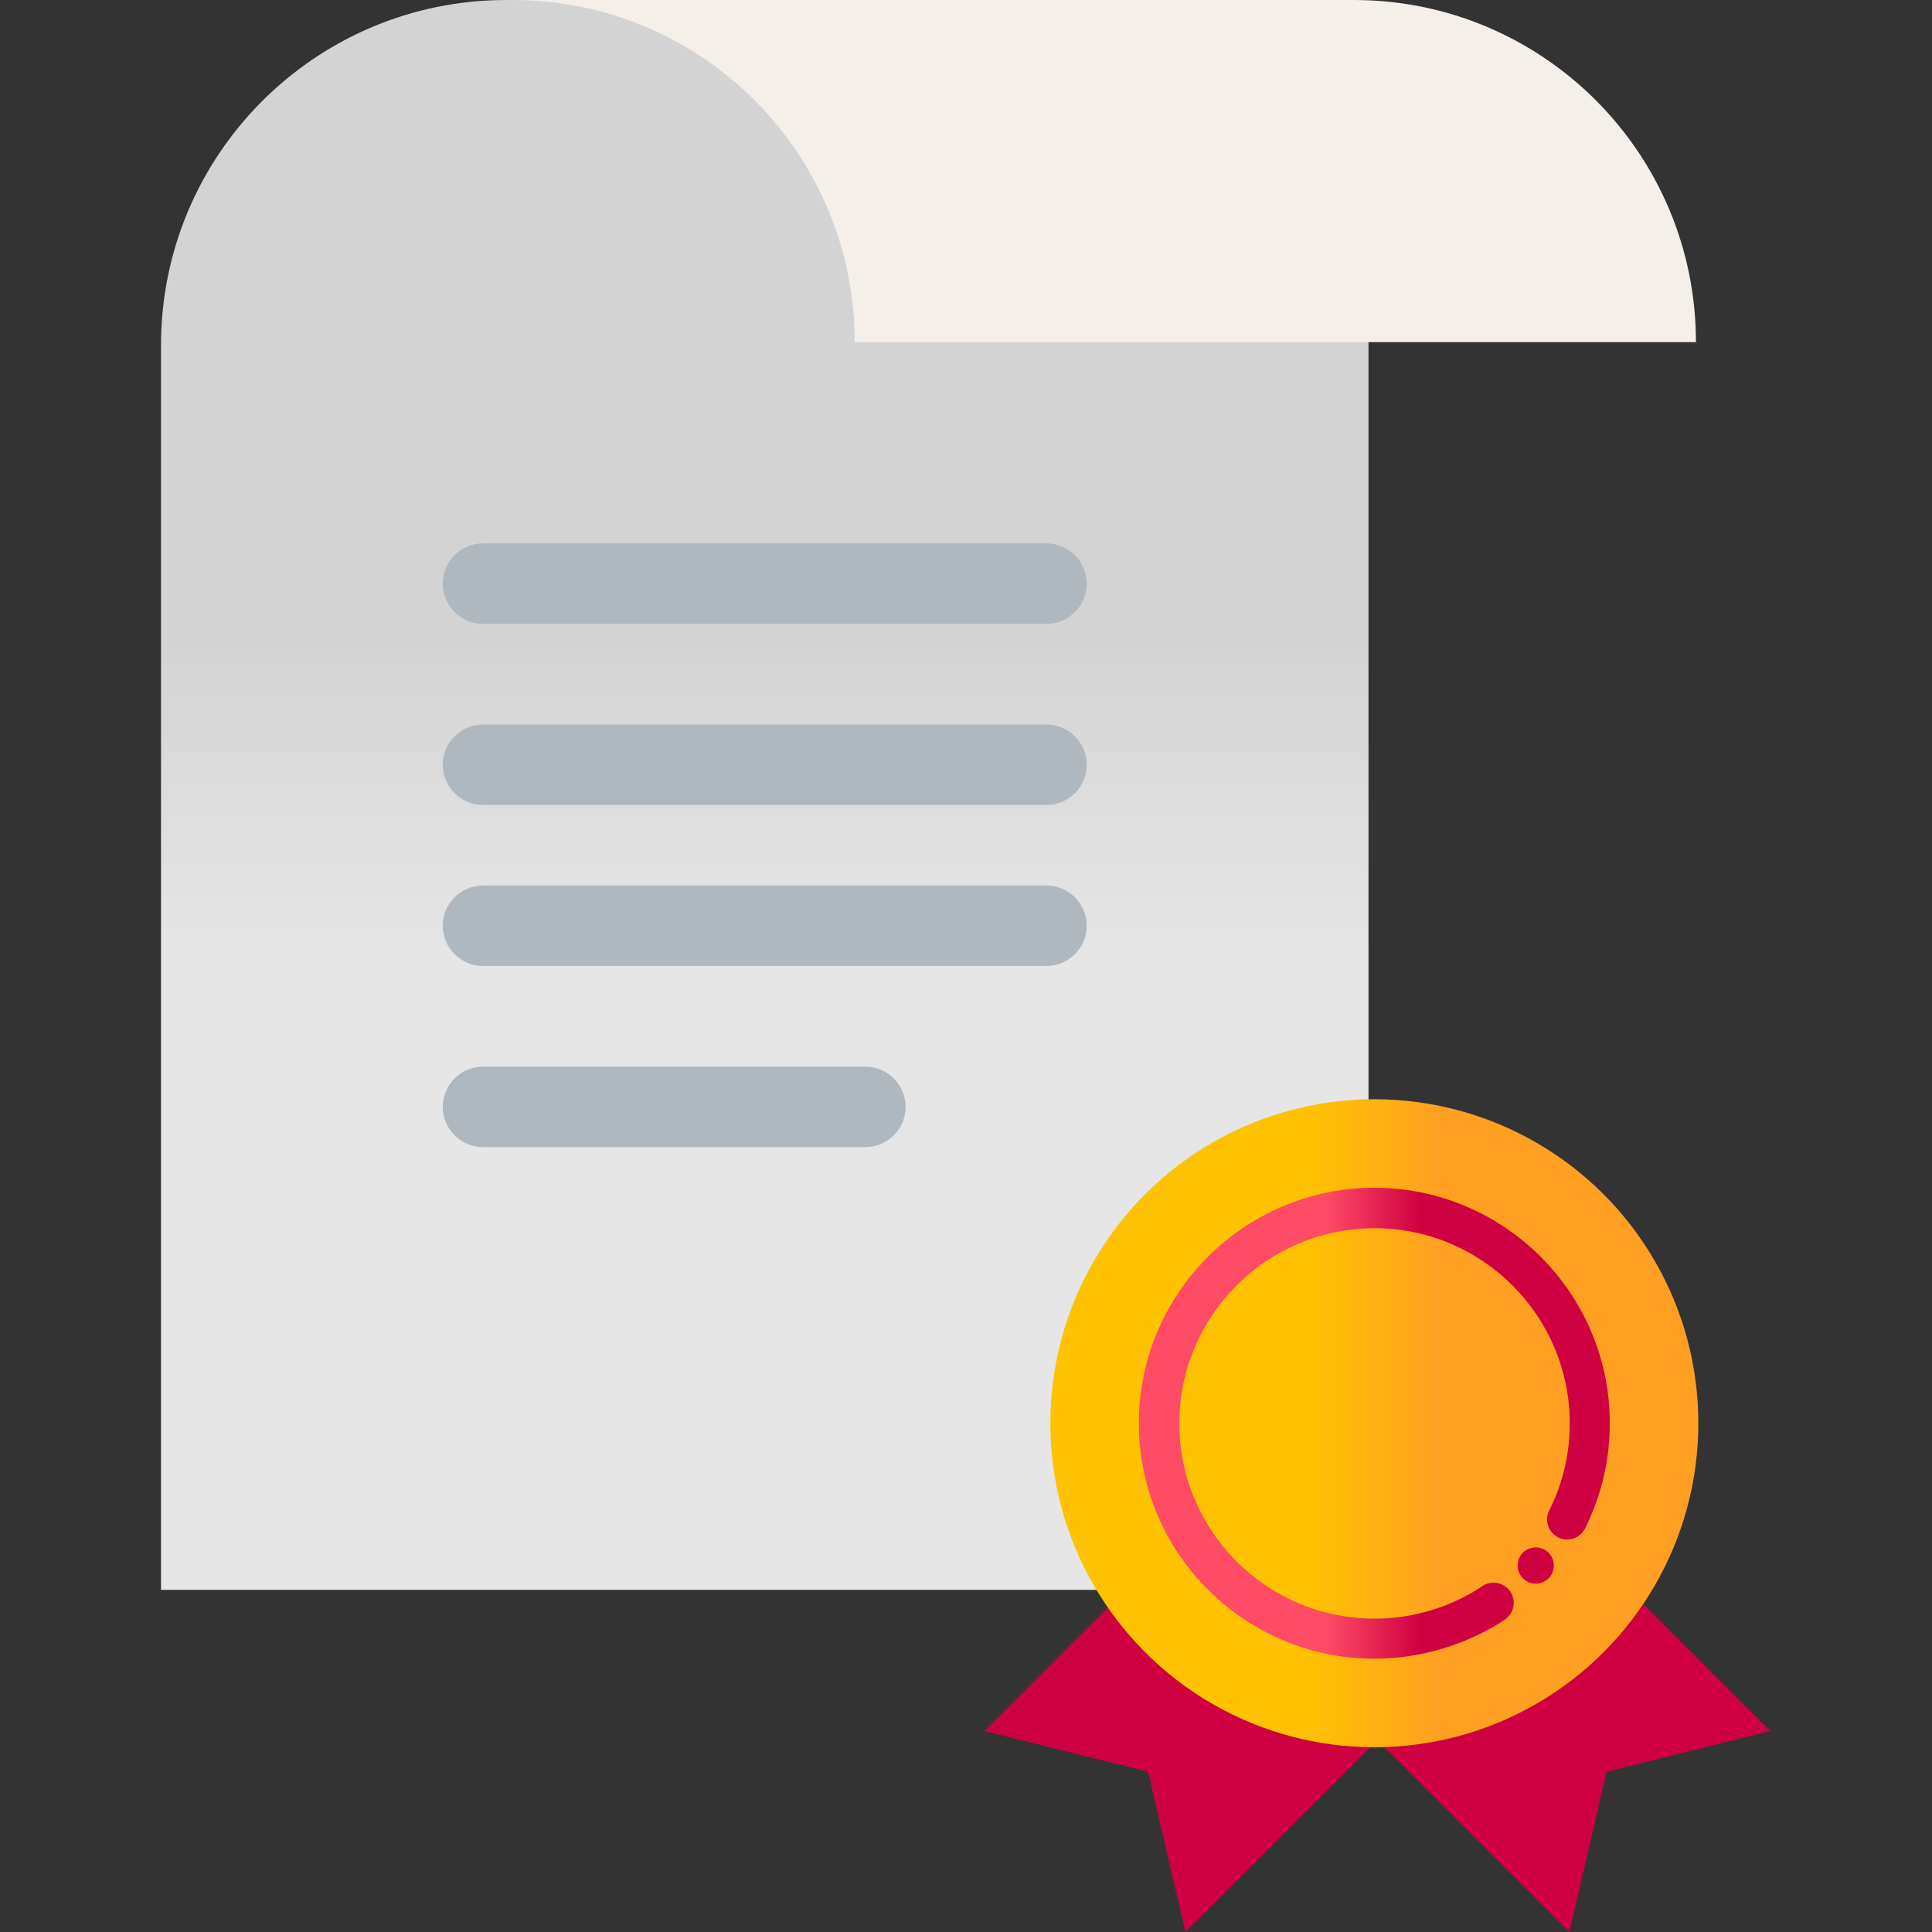 <svg enable-background="new 0 0 96 96" height="96" viewBox="0 0 96 96" width="96" xmlns="http://www.w3.org/2000/svg" xmlns:xlink="http://www.w3.org/1999/xlink"><rect x="0" y="0" width="96" height="96" fill="#333333" stroke="none"/><linearGradient id="a" gradientUnits="userSpaceOnUse" x1="38" x2="38" y1="79" y2="0"><stop offset=".4" stop-color="#e6e6e6"/><stop offset=".597" stop-color="#d3d3d3"/></linearGradient><linearGradient id="b" gradientUnits="userSpaceOnUse" x1="52.191" x2="84.388" y1="70.717" y2="70.717"><stop offset=".396" stop-color="#ffc200"/><stop offset=".602" stop-color="#ffa022"/></linearGradient><linearGradient id="c"><stop offset=".395" stop-color="#ff4b66"/><stop offset=".6" stop-color="#ce0041"/></linearGradient><linearGradient id="d" gradientUnits="userSpaceOnUse" x1="56.591" x2="79.988" xlink:href="#c" y1="70.717" y2="70.717"/><linearGradient id="e" gradientUnits="userSpaceOnUse" x1="57.288" x2="79.686" xlink:href="#c" y1="78.067" y2="77.736"/><path d="m50.84 0h-25.68c-9.48 0-17.16 7.68-17.16 17.16v61.84h60v-61.84c0-9.48-7.68-17.16-17.16-17.16z" fill="url(#a)"/><path d="m84.27 17c0-9.39-7.61-17-17-17h-41.8c9.39 0 17 7.61 17 17z" fill="#f4f0e9"/><path d="m22 29c0-1.1.9-2 2-2h28c1.1 0 2 .9 2 2s-.9 2-2 2h-28c-1.1 0-2-.9-2-2zm30 7h-28c-1.1 0-2 .9-2 2s.9 2 2 2h28c1.1 0 2-.9 2-2s-.9-2-2-2zm0 8h-28c-1.1 0-2 .9-2 2s.9 2 2 2h28c1.1 0 2-.9 2-2s-.9-2-2-2zm-9 9h-19c-1.1 0-2 .9-2 2s.9 2 2 2h19c1.1 0 2-.9 2-2s-.9-2-2-2z" fill="#b0b8bf"/><path d="m75.1 73.14-6.66 6.67-6.66-6.67-12.87 12.87 8.14 2.03 1.85 7.96 9.54-9.54 9.54 9.54 1.85-7.96 8.14-2.03z" fill="#ce0041"/><circle cx="68.29" cy="70.72" fill="url(#b)" r="16.1"/><path d="m68.29 82.42c-6.45 0-11.7-5.25-11.7-11.7s5.25-11.7 11.7-11.7 11.7 5.25 11.7 11.7c0 1.75-.38 3.43-1.12 5l-.11.23c-.25.49-.85.69-1.34.44s-.69-.85-.44-1.34l.09-.18c.62-1.3.93-2.69.93-4.14 0-5.35-4.35-9.7-9.7-9.7s-9.7 4.35-9.7 9.7 4.35 9.7 9.7 9.7c1.72 0 3.42-.46 4.9-1.33.16-.09.31-.19.46-.29.46-.31 1.08-.18 1.39.28s.18 1.08-.28 1.39c-.18.12-.37.24-.56.35-1.8 1.03-3.84 1.59-5.92 1.59z" fill="url(#d)"/><circle cx="76.31" cy="77.79" fill="url(#e)" r=".9"/></svg>